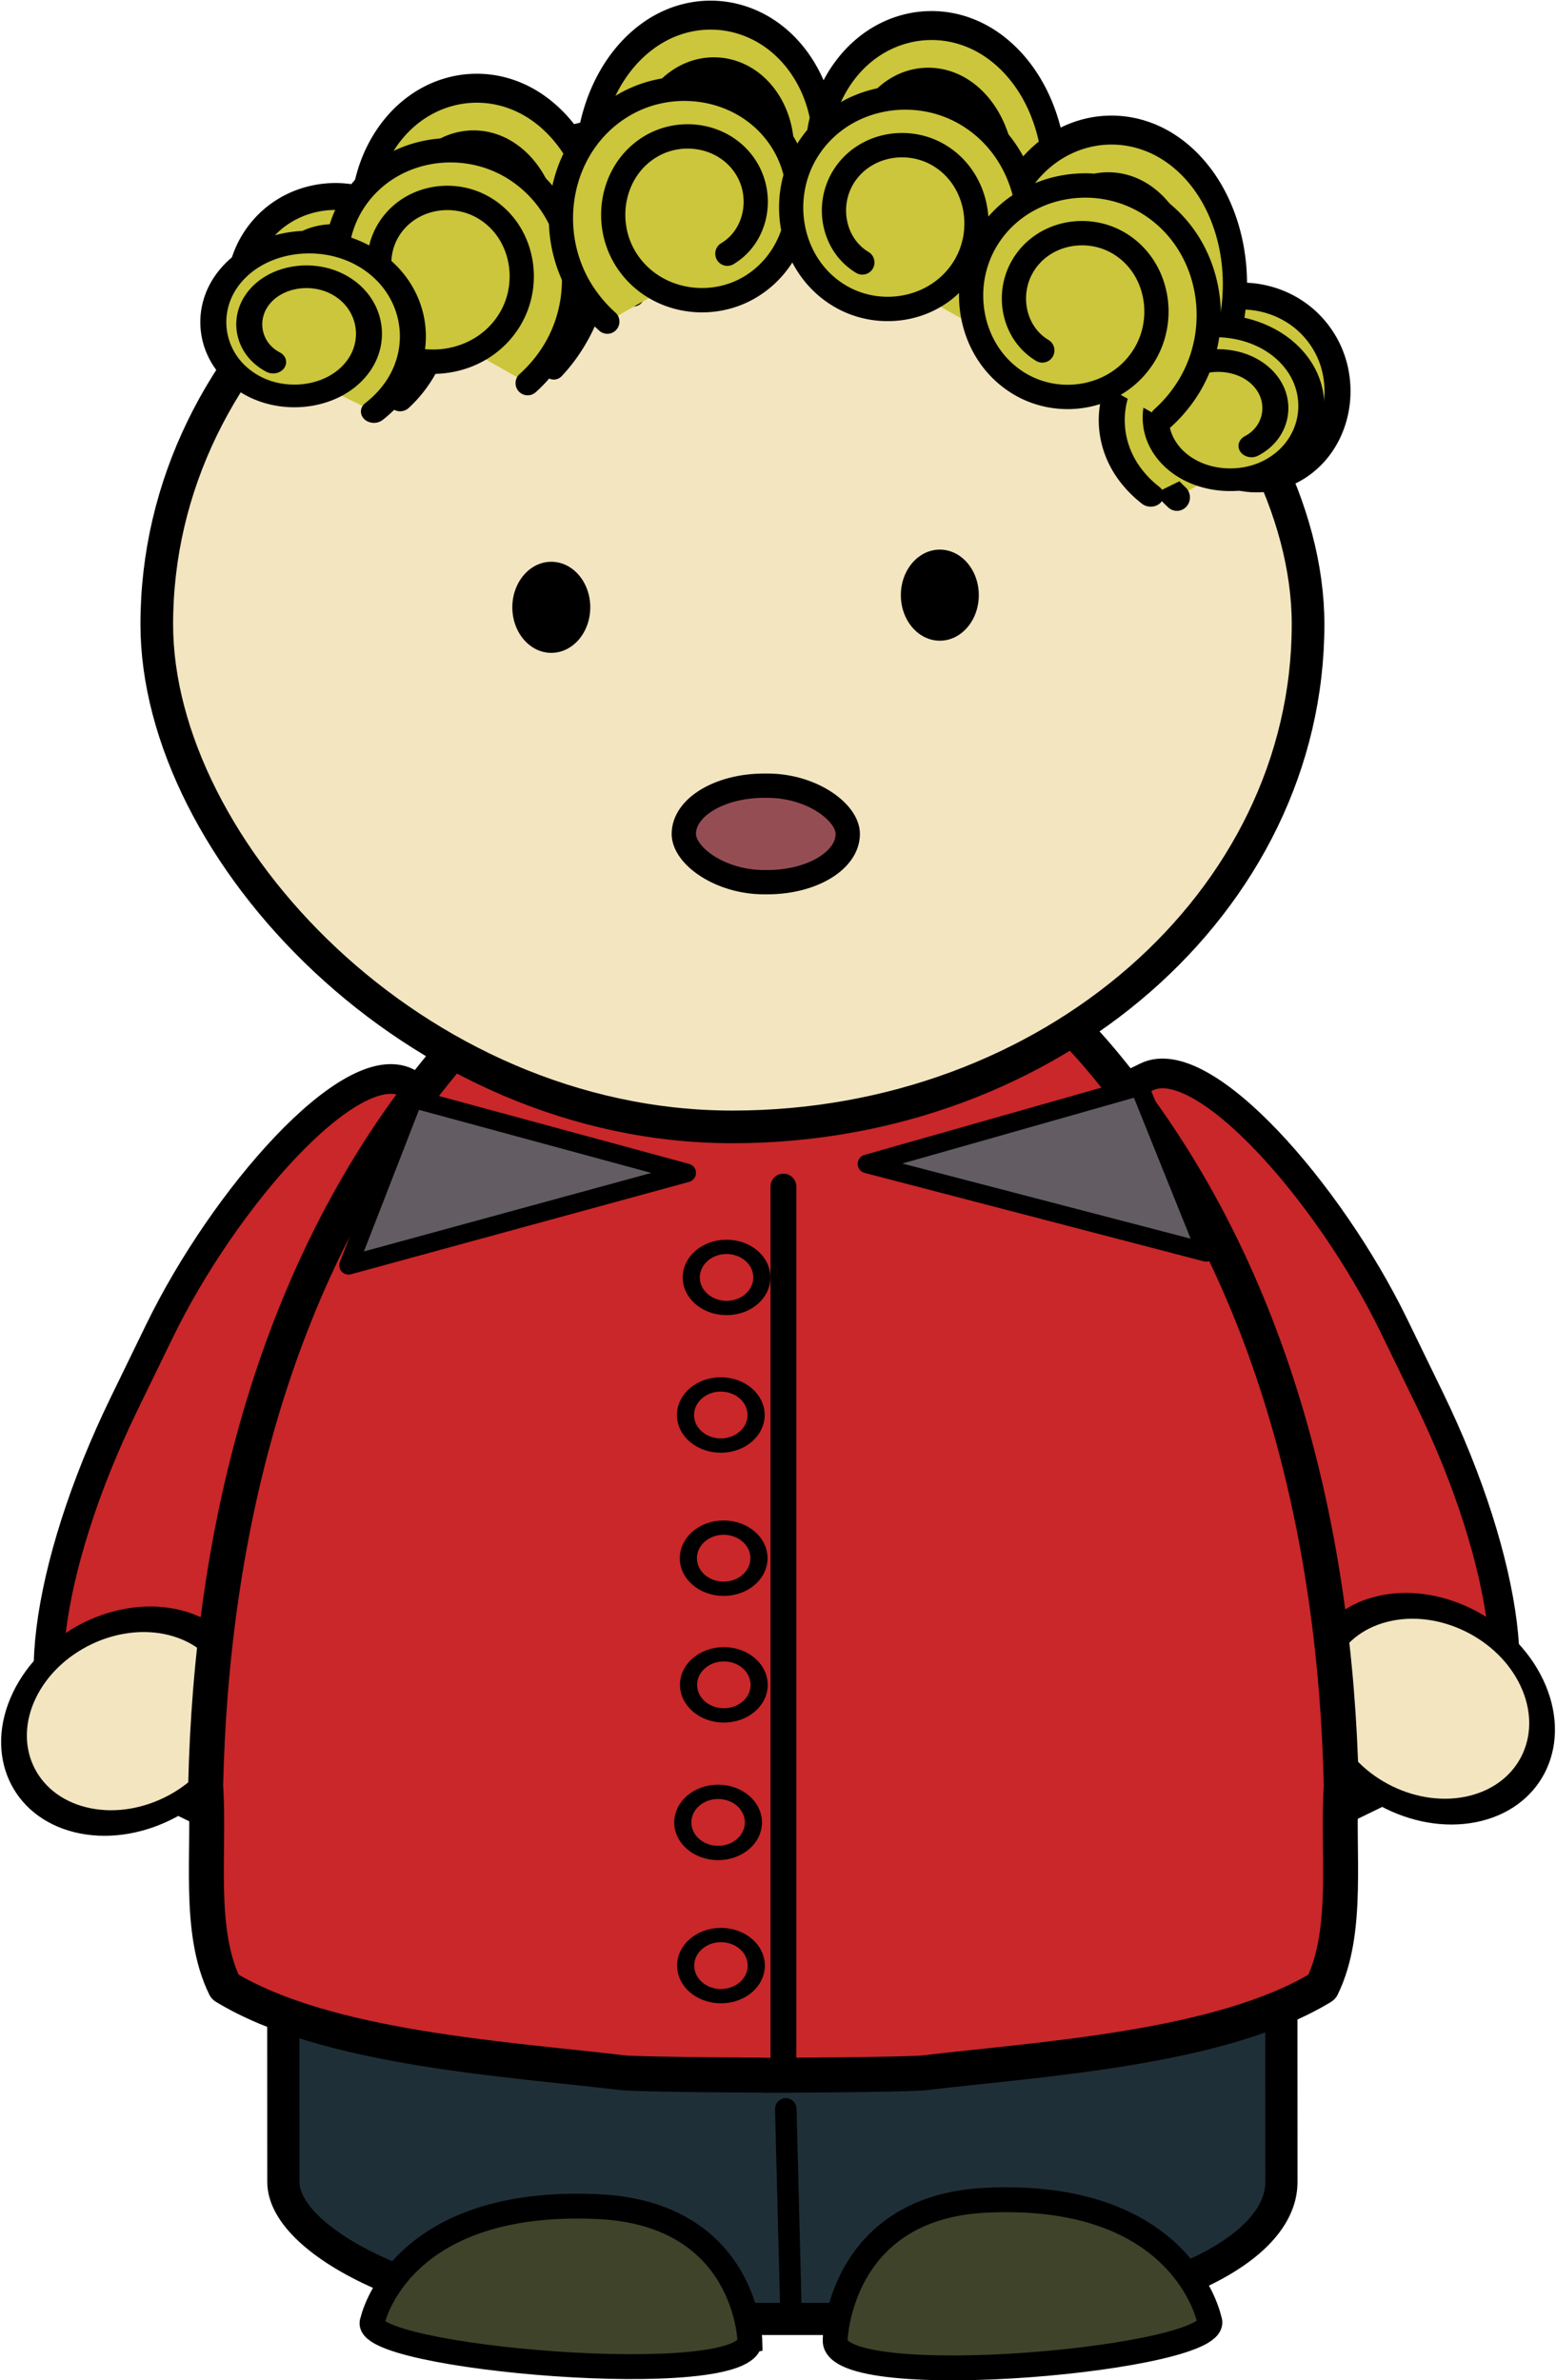 <svg xmlns="http://www.w3.org/2000/svg" viewBox="0 0 576.7 882.22"><g transform="translate(-583.862 -312.398)"><rect stroke-linejoin="round" stroke-width="11" fill-rule="evenodd" rx="42" transform="scale(-1 1) rotate(-25.934)" ry="123" width="172" stroke="#000" stroke-linecap="round" y="320.49" x="-1102.6" height="276" fill="#c92729"/><path stroke-linejoin="round" d="M-1064 429.36c0 65.722-60.889 119-136 119s-136-53.278-136-119 60.889-119 136-119 136 53.278 136 119z" fill-rule="evenodd" transform="matrix(.281 .07 -.147 .307 1031.4 902.51)" stroke="#000" stroke-linecap="round" stroke-width="30.071" fill="#f2e5c0"/><rect stroke-linejoin="round" stroke-width="11" fill-rule="evenodd" rx="42" transform="rotate(-25.934)" ry="123" width="172" stroke="#000" stroke-linecap="round" y="1081.1" x="466.16" height="276" fill="#c92729"/><path stroke-linejoin="round" d="M-1064 429.36c0 65.722-60.889 119-136 119s-136-53.278-136-119 60.889-119 136-119 136 53.278 136 119z" fill-rule="evenodd" transform="matrix(-.281 .071 .147 .31 713.05 897.82)" stroke="#000" stroke-linecap="round" stroke-width="30.071" fill="#f2e5c0"/><rect stroke-linejoin="round" stroke-width="11.933" fill-rule="evenodd" rx="122.33" transform="skewX(.024)" ry="50.75" width="369.9" stroke="#000" stroke-linecap="round" y="847.06" x="688.42" height="324.82" fill="#1f2f37"/><path stroke-linejoin="round" d="M876.92 1165.6l-1.818-71.556" stroke="#000" stroke-linecap="round" stroke-width="7.968" fill="none"/><g stroke-linejoin="round" stroke="#000" stroke-linecap="round" stroke-width="7" fill="none"><path d="M750.51 775.601l106.1-26.03M743.83 776.001l12.988-72.665"/></g><g stroke-linejoin="round" stroke="#000" stroke-linecap="round" stroke-width="7" fill="none"><path d="M997.89 775.601l-106.1-26.03M1004.57 776.001l-12.988-72.665"/></g><path stroke="#000" stroke-width="9.209" fill="#3f432a" d="M893.39 1179.8s1.227-49.225 55.78-51.9c73.385-3.598 82.908 44.35 82.908 44.35 6.543 14.298-139.27 27.679-138.69 7.55zM861.77 1179.8s-1.237-46.986-56.237-49.539c-73.987-3.434-83.588 42.333-83.588 42.333-6.596 13.648 140.41 26.42 139.82 7.207z"/><path stroke-linejoin="round" d="M872.18 640.69c-.698.01-1.397.04-2.094.06-.395-.01-.792-.024-1.187-.03-.61-.009-1.233 0-1.844 0v.153c-46.718 2.539-89.997 30.38-119 65.528-62.167 74.839-85.876 173.4-87.969 267.99 1.633 24.259-3.139 53.38 7.156 74.415 37.41 22.788 103.38 26.602 148.34 31.927 11.934.53 30.89.677 51.47.791v.061c2.159-.012 4.213-.019 6.343-.03h.625c20.58-.114 39.535-.261 51.469-.791 44.969-5.326 110.93-9.14 148.34-31.927 10.295-21.035 5.523-50.156 7.156-74.415-2.092-94.582-25.802-193.15-87.969-267.99-29.003-35.148-72.282-62.99-119-65.528v-.213c-.611 0-1.233-.01-1.843 0z" fill-rule="evenodd" stroke="#000" stroke-linecap="round" stroke-width="12.956" fill="#c92729"/><rect stroke-linejoin="round" fill-rule="evenodd" rx="268.07" ry="186.29" height="372.59" width="426.7" stroke="#000" stroke-linecap="round" y="357.48" x="641.97" stroke-width="12.101" fill="#f2e5c0"/><g stroke-linejoin="round" stroke="#000" stroke-linecap="round" fill="#cbc63b"><path stroke-width="13.435" transform="matrix(.668 0 0 .799 887.174 -89.752)" d="M-213.36 635.21c-16.012-9.545-20.184-31.021-10.797-46.673 11.003-18.346 35.656-23.109 53.602-12.284 20.937 12.63 26.356 40.817 13.926 61.312-14.439 23.808-46.546 29.95-69.866 15.735-26.978-16.445-33.917-52.887-17.722-79.327 18.663-30.469 59.886-38.284 89.764-19.899 34.305 21.109 43.08 67.591 22.28 101.25a78.616 78.616 0 01-14.585 17.352"/><path stroke-width="13.435" transform="matrix(-.668 0 0 .799 720.634 -116.841)" d="M-213.36 635.21c-16.012-9.545-20.184-31.021-10.797-46.673 11.003-18.346 35.656-23.109 53.602-12.284 20.937 12.63 26.356 40.817 13.926 61.312-14.439 23.808-46.546 29.95-69.866 15.735-26.978-16.445-33.917-52.887-17.722-79.327 18.663-30.469 59.886-38.284 89.764-19.899 34.305 21.109 43.08 67.591 22.28 101.25a78.616 78.616 0 01-14.585 17.352"/><path stroke-width="17.174" transform="matrix(-.561 0 0 .581 937.734 105.93)" d="M-213.36 635.21c-16.012-9.545-20.184-31.021-10.797-46.673 11.003-18.346 35.656-23.109 53.602-12.284 20.937 12.63 26.356 40.817 13.926 61.312-14.439 23.808-46.546 29.95-69.866 15.735-26.978-16.445-33.917-52.887-17.722-79.327 18.663-30.469 59.886-38.284 89.764-19.899 34.305 21.109 43.08 67.591 22.28 101.25a78.616 78.616 0 01-14.585 17.352"/><path stroke-width="17.174" transform="matrix(.561 0 0 .581 814.494 69.024)" d="M-213.36 635.21c-16.012-9.545-20.184-31.021-10.797-46.673 11.003-18.346 35.656-23.109 53.602-12.284 20.937 12.63 26.356 40.817 13.926 61.312-14.439 23.808-46.546 29.95-69.866 15.735-26.978-16.445-33.917-52.887-17.722-79.327 18.663-30.469 59.886-38.284 89.764-19.899 34.305 21.109 43.08 67.591 22.28 101.25a78.616 78.616 0 01-14.585 17.352"/><path stroke-width="13.435" transform="matrix(.668 0 0 .799 1055.714 -112.984)" d="M-213.36 635.21c-16.012-9.545-20.184-31.021-10.797-46.673 11.003-18.346 35.656-23.109 53.602-12.284 20.937 12.63 26.356 40.817 13.926 61.312-14.439 23.808-46.546 29.95-69.866 15.735-26.978-16.445-33.917-52.887-17.722-79.327 18.663-30.469 59.886-38.284 89.764-19.899 34.305 21.109 43.08 67.591 22.28 101.25a78.616 78.616 0 01-14.585 17.352"/><path stroke-width="13.435" transform="matrix(.668 0 0 .799 1122.414 -74.235)" d="M-213.36 635.21c-16.012-9.545-20.184-31.021-10.797-46.673 11.003-18.346 35.656-23.109 53.602-12.284 20.937 12.63 26.356 40.817 13.926 61.312-14.439 23.808-46.546 29.95-69.866 15.735-26.978-16.445-33.917-52.887-17.722-79.327 18.663-30.469 59.886-38.284 89.764-19.899 34.305 21.109 43.08 67.591 22.28 101.25a78.616 78.616 0 01-14.585 17.352"/></g><g stroke-linejoin="round" stroke="#000" stroke-linecap="round" fill="#cbc63b"><path stroke-width="13.435" transform="matrix(.668 0 0 .672 877.46 2.362)" d="M-213.36 635.21c-16.012-9.545-20.184-31.021-10.797-46.673 11.003-18.346 35.656-23.109 53.602-12.284 20.937 12.63 26.356 40.817 13.926 61.312-14.439 23.808-46.546 29.95-69.866 15.735-26.978-16.445-33.917-52.887-17.722-79.327 18.663-30.469 59.886-38.284 89.764-19.899 34.305 21.109 43.08 67.591 22.28 101.25a78.616 78.616 0 01-14.585 17.352"/><path stroke-width="13.435" transform="matrix(-.668 0 0 .672 710.92 -20.436)" d="M-213.36 635.21c-16.012-9.545-20.184-31.021-10.797-46.673 11.003-18.346 35.656-23.109 53.602-12.284 20.937 12.63 26.356 40.817 13.926 61.312-14.439 23.808-46.546 29.95-69.866 15.735-26.978-16.445-33.917-52.887-17.722-79.327 18.663-30.469 59.886-38.284 89.764-19.899 34.305 21.109 43.08 67.591 22.28 101.25a78.616 78.616 0 01-14.585 17.352"/><path stroke-width="17.174" transform="matrix(-.561 0 0 .489 928.02 167.05)" d="M-213.36 635.21c-16.012-9.545-20.184-31.021-10.797-46.673 11.003-18.346 35.656-23.109 53.602-12.284 20.937 12.63 26.356 40.817 13.926 61.312-14.439 23.808-46.546 29.95-69.866 15.735-26.978-16.445-33.917-52.887-17.722-79.327 18.663-30.469 59.886-38.284 89.764-19.899 34.305 21.109 43.08 67.591 22.28 101.25a78.616 78.616 0 01-14.585 17.352"/><path stroke-width="17.174" transform="matrix(.561 0 0 .489 804.78 135.99)" d="M-213.36 635.21c-16.012-9.545-20.184-31.021-10.797-46.673 11.003-18.346 35.656-23.109 53.602-12.284 20.937 12.63 26.356 40.817 13.926 61.312-14.439 23.808-46.546 29.95-69.866 15.735-26.978-16.445-33.917-52.887-17.722-79.327 18.663-30.469 59.886-38.284 89.764-19.899 34.305 21.109 43.08 67.591 22.28 101.25a78.616 78.616 0 01-14.585 17.352"/><path stroke-width="13.435" transform="matrix(.668 0 0 .672 1046 -17.19)" d="M-213.36 635.21c-16.012-9.545-20.184-31.021-10.797-46.673 11.003-18.346 35.656-23.109 53.602-12.284 20.937 12.63 26.356 40.817 13.926 61.312-14.439 23.808-46.546 29.95-69.866 15.735-26.978-16.445-33.917-52.887-17.722-79.327 18.663-30.469 59.886-38.284 89.764-19.899 34.305 21.109 43.08 67.591 22.28 101.25a78.616 78.616 0 01-14.585 17.352"/><path stroke-width="13.435" transform="matrix(.668 0 0 .672 1112.7 15.422)" d="M-213.36 635.21c-16.012-9.545-20.184-31.021-10.797-46.673 11.003-18.346 35.656-23.109 53.602-12.284 20.937 12.63 26.356 40.817 13.926 61.312-14.439 23.808-46.546 29.95-69.866 15.735-26.978-16.445-33.917-52.887-17.722-79.327 18.663-30.469 59.886-38.284 89.764-19.899 34.305 21.109 43.08 67.591 22.28 101.25a78.616 78.616 0 01-14.585 17.352"/></g><path fill-rule="evenodd" d="M946.632 532.988c0 9.323-6.467 16.88-14.443 16.88-7.977 0-14.443-7.557-14.443-16.88s6.466-16.88 14.443-16.88c7.977 0 14.443 7.558 14.443 16.88zM802.632 537.492c0 9.323-6.467 16.88-14.443 16.88-7.977 0-14.443-7.557-14.443-16.88s6.466-16.88 14.443-16.88c7.977 0 14.443 7.558 14.443 16.88z"/><rect stroke-linejoin="round" rx="29.79" ry="17.886" height="35.771" width="60.771" stroke="#000" stroke-linecap="round" y="603.6" x="837.3" stroke-width="9" fill="#954d54"/><path stroke-linejoin="round" d="M874.22 752.19v325.3" stroke="#000" stroke-linecap="round" stroke-width="9.568" fill="none"/><g stroke-linejoin="round" stroke="#000" stroke-linecap="round" stroke-width="25.723" fill="none"><path transform="matrix(.247 0 0 .206 924.02 822.464)" d="M-238 555.36c0 30.376-23.729 55-53 55s-53-24.624-53-55 23.729-55 53-55 53 24.624 53 55z"/><path transform="matrix(.247 0 0 .206 921.89 873.454)" d="M-238 555.36c0 30.376-23.729 55-53 55s-53-24.624-53-55 23.729-55 53-55 53 24.624 53 55z"/><path transform="matrix(.247 0 0 .206 922.95 926.524)" d="M-238 555.36c0 30.376-23.729 55-53 55s-53-24.624-53-55 23.729-55 53-55 53 24.624 53 55z"/><path transform="matrix(.247 0 0 .206 925.02 671.464)" d="M-238 555.36c0 30.376-23.729 55-53 55s-53-24.624-53-55 23.729-55 53-55 53 24.624 53 55z"/><path transform="matrix(.247 0 0 .206 922.89 722.454)" d="M-238 555.36c0 30.376-23.729 55-53 55s-53-24.624-53-55 23.729-55 53-55 53 24.624 53 55z"/><path transform="matrix(.247 0 0 .206 923.95 775.524)" d="M-238 555.36c0 30.376-23.729 55-53 55s-53-24.624-53-55 23.729-55 53-55 53 24.624 53 55z"/></g><path stroke-linejoin="round" d="M905.19 743.78l125.71 32.779-24.73-61.461zM838.37 747.12l-125.32 34.241 24.012-61.745z" stroke="#000" stroke-linecap="round" stroke-width="6.894" fill="#635d63"/></g></svg>